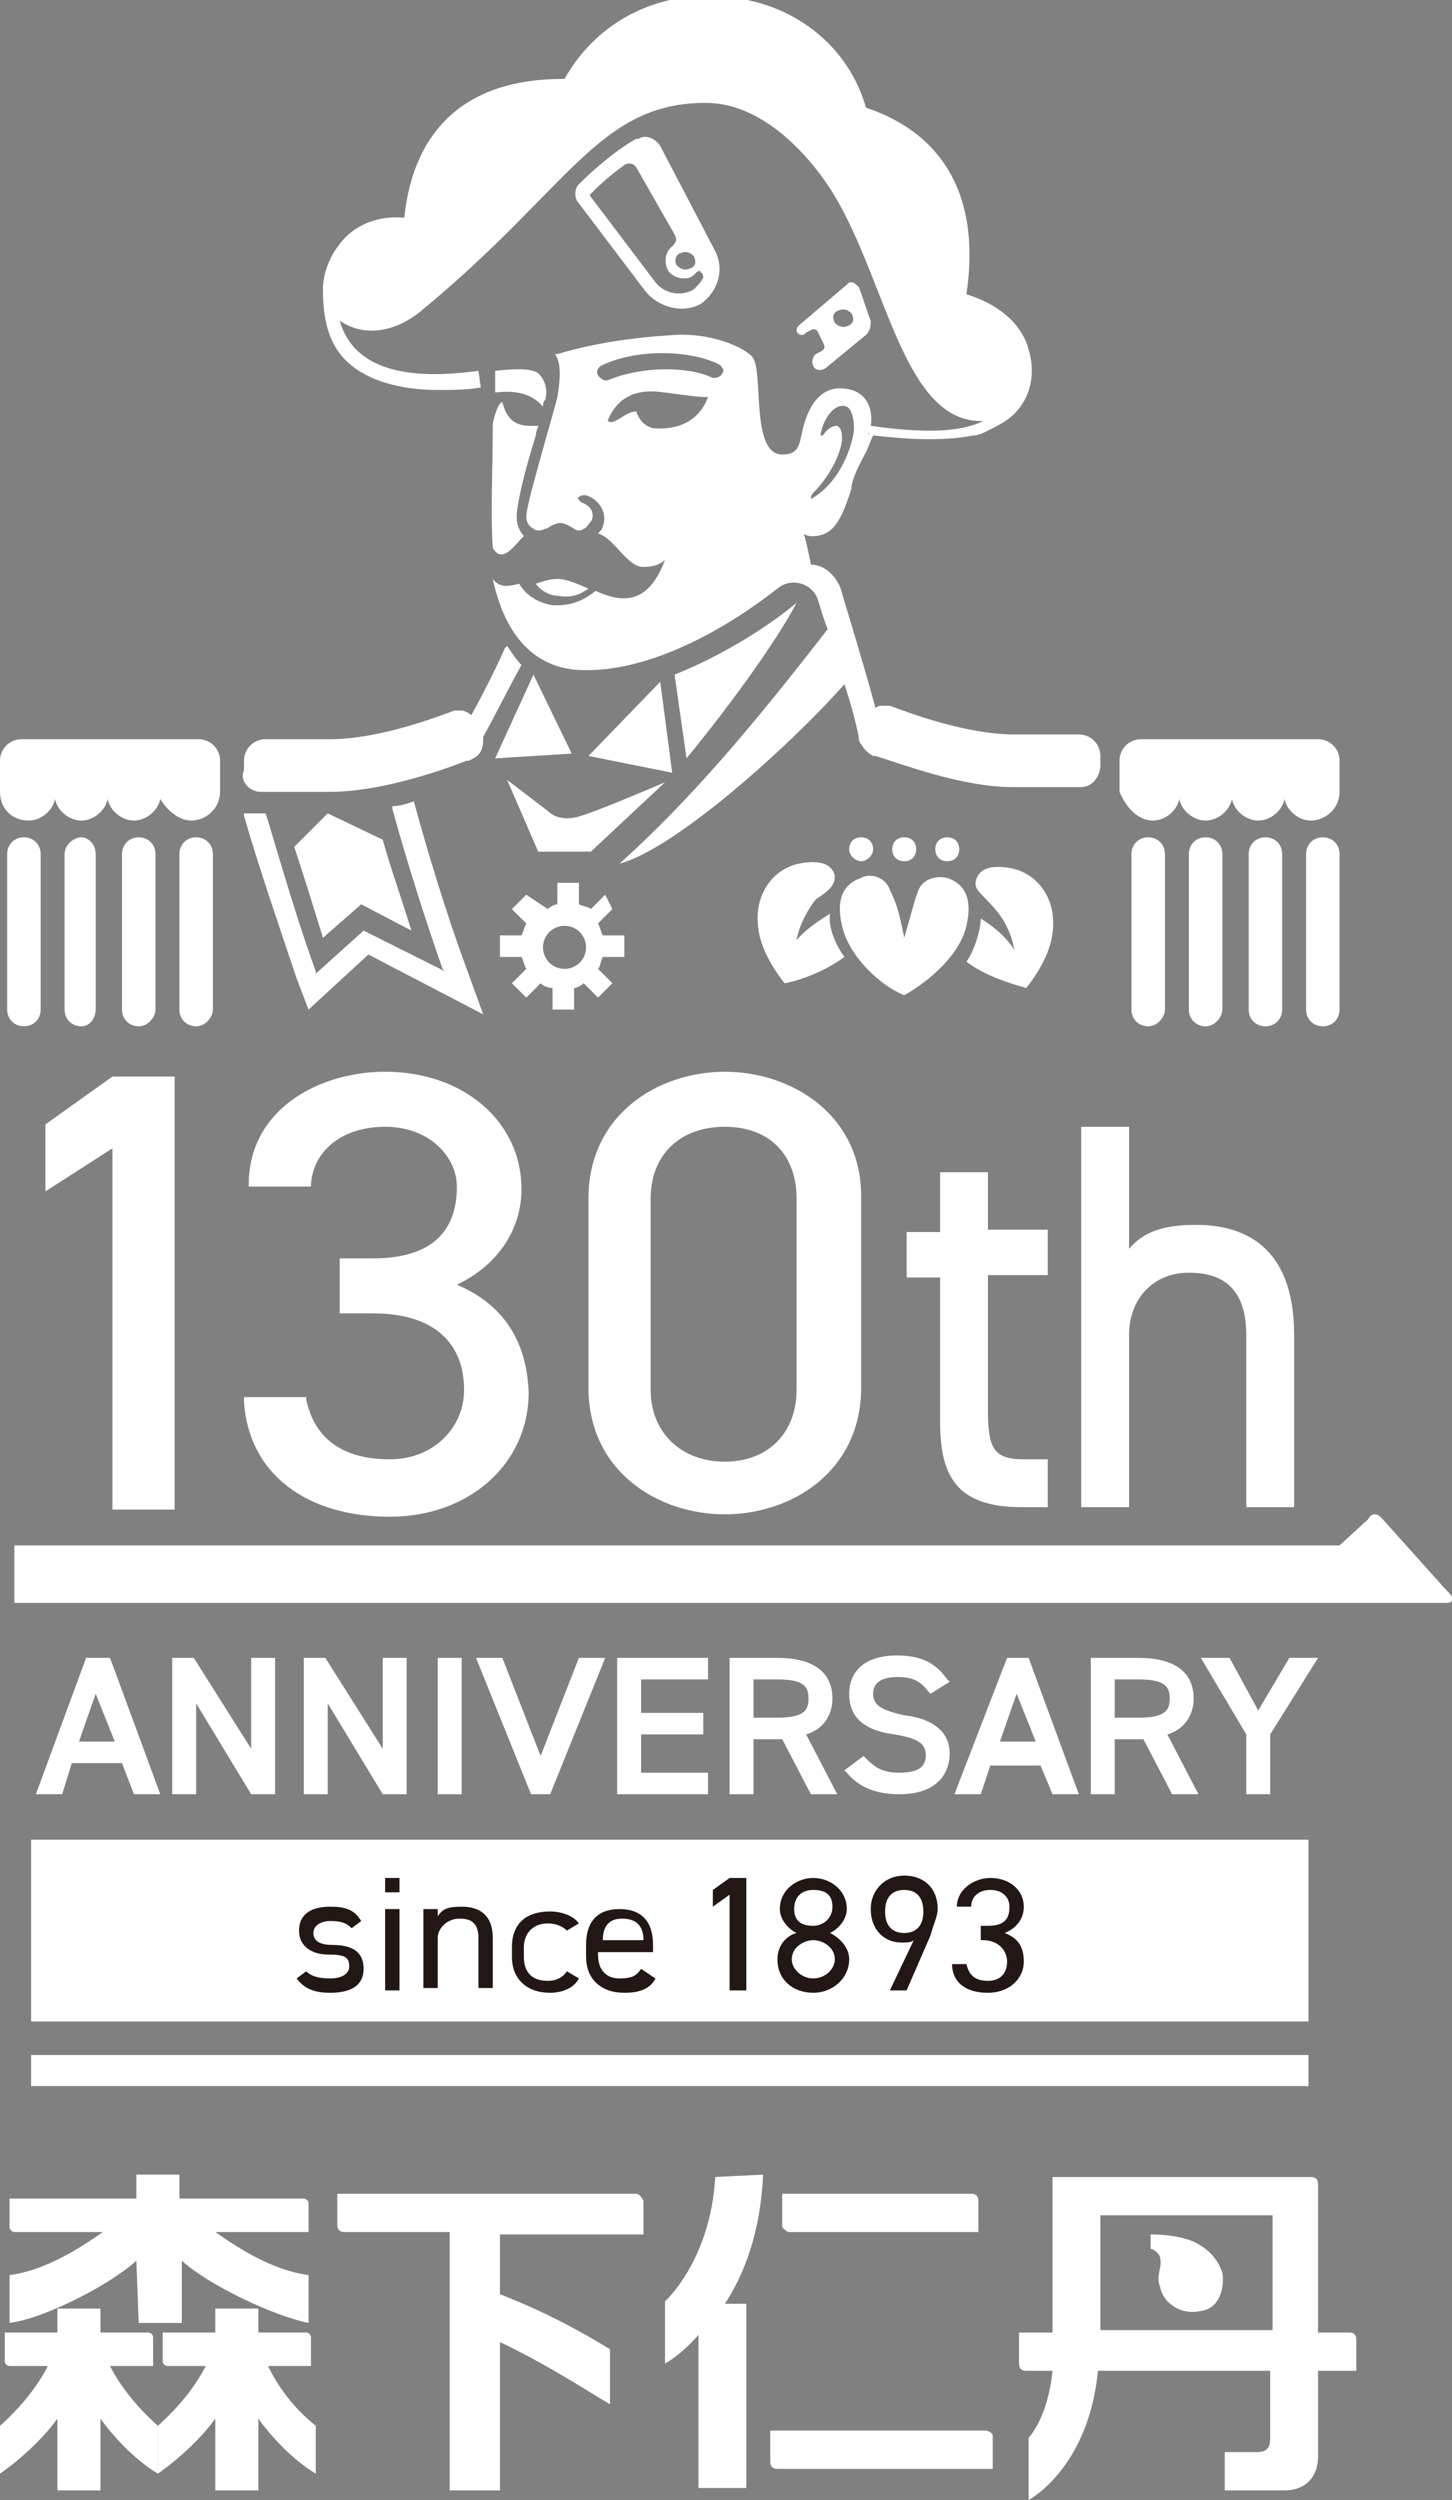 <?xml version="1.0" encoding="utf-8"?>
<!-- Generator: Adobe Illustrator 27.2.0, SVG Export Plug-In . SVG Version: 6.00 Build 0)  -->
<svg version="1.1" id="レイヤー_1" xmlns="http://www.w3.org/2000/svg" xmlns:xlink="http://www.w3.org/1999/xlink" x="0px"
	 y="0px" viewBox="0 0 60.7 104.5" style="enable-background:new 0 0 60.7 104.5;" xml:space="preserve">
<rect x="0" y="0" width="60.7" height="104.5" fill="#808080" stroke="none"/>
<style type="text/css">
	.st0{fill:#FFFFFF;}
	.st1{fill:#221714;}
</style>
<g>
	<defs>
		<rect id="SVGID_1_" x="-125.9" y="-592.1" width="595.3" height="841.9"/>
	</defs>
	<clipPath id="SVGID_00000047745885606691999950000011070642545185972643_">
		<use xlink:href="#SVGID_1_"  style="overflow:visible;"/>
	</clipPath>
</g>
<g>
	<g>
		<path class="st0" d="M55.3,35c-0.4,0-0.7,0.3-0.7,0.7v6.5c0,0.4,0.3,0.7,0.7,0.7s0.7-0.3,0.7-0.7v-6.5C56,35.3,55.7,35,55.3,35"/>
	</g>
	<g>
		<path class="st0" d="M52.2,35.7v6.5c0,0.4,0.3,0.7,0.7,0.7s0.7-0.3,0.7-0.7v-6.5c0-0.4-0.3-0.7-0.7-0.7S52.2,35.3,52.2,35.7"/>
	</g>
	<g>
		<path class="st0" d="M51.1,42.2v-6.5c0-0.4-0.3-0.7-0.7-0.7s-0.7,0.3-0.7,0.7v6.5c0,0.4,0.3,0.7,0.7,0.7S51.1,42.5,51.1,42.2"/>
	</g>
	<g>
		<path class="st0" d="M48.7,42.2v-6.5c0-0.4-0.3-0.7-0.7-0.7s-0.7,0.3-0.7,0.7v6.5c0,0.4,0.3,0.7,0.7,0.7S48.7,42.5,48.7,42.2"/>
	</g>
	<g>
		<path class="st0" d="M25.3,37.4l-0.6,0.6l0,0c-0.1-0.1-0.3-0.1-0.5-0.2h0v-0.9h-0.9v0.9h0c-0.1,0-0.3,0.1-0.4,0.2l0,0L22,37.4
			L21.4,38l0.6,0.6l0,0c-0.1,0.2-0.1,0.3-0.2,0.5v0h-0.9v0.9h0.9v0c0.1,0.2,0.1,0.3,0.2,0.5l0,0l-0.6,0.6l0.6,0.6l0.6-0.6l0,0
			c0.1,0.1,0.3,0.2,0.5,0.2h0v0.9h0.9v-0.9h0c0.1,0,0.3-0.1,0.4-0.2l0,0l0.6,0.6l0.6-0.6l-0.6-0.6l0,0c0.1-0.1,0.1-0.3,0.2-0.5v0
			h0.9v-0.9h-0.9v0c-0.1-0.2-0.1-0.3-0.2-0.5l0,0l0.6-0.6L25.3,37.4L25.3,37.4z M23.6,40.5c-0.5,0-0.9-0.4-0.9-0.9s0.4-0.9,0.9-0.9
			s0.9,0.4,0.9,0.9S24.1,40.5,23.6,40.5"/>
	</g>
	<g>
		<path class="st0" d="M34.9,36.6c-0.1-0.4-0.5-0.7-1.5-0.5s-1.9,1.2-1.7,2.7c0.1,0.9,0.7,1.8,1.1,2.3c0.6-0.1,1.7-0.5,2.5-1.1
			c-0.3-0.4-0.7-1.2-0.6-1.8c0,0-0.9,0.5-1.4,1.1c0,0,0.1-0.8,0.8-1.7C34.7,37.2,34.9,37,34.9,36.6"/>
	</g>
	<g>
		<path class="st0" d="M35.2,38.7c0.3,1.3,1.6,2.5,2.6,2.9c0.9-0.5,2.3-1.6,2.6-2.9c0.3-1.3-0.2-1.8-0.8-2c-0.4-0.1-1,0-1.2,0.5
			c-0.2,0.5-0.3,1-0.6,2c-0.2-1-0.3-1.4-0.6-2c-0.2-0.6-0.9-0.7-1.2-0.5C35.4,36.9,34.9,37.4,35.2,38.7"/>
	</g>
	<g>
		<path class="st0" d="M41,38.4c0,0.5-0.3,1.4-0.6,1.8c0.8,0.6,1.8,0.9,2.5,1.1c0.4-0.5,1-1.4,1.1-2.3c0.2-1.5-0.7-2.5-1.7-2.7
			s-1.4,0.1-1.5,0.5s0.2,0.5,0.8,1.2c0.7,0.8,0.8,1.7,0.8,1.7C41.9,38.9,41,38.4,41,38.4"/>
	</g>
	<g>
		<path class="st0" d="M38.3,35.5c0-0.3-0.2-0.5-0.5-0.5s-0.5,0.2-0.5,0.5s0.2,0.5,0.5,0.5S38.3,35.8,38.3,35.5"/>
	</g>
	<g>
		<path class="st0" d="M36.5,35.5c0-0.3-0.2-0.5-0.5-0.5s-0.5,0.2-0.5,0.5S35.8,36,36,36S36.5,35.8,36.5,35.5"/>
	</g>
	<g>
		<path class="st0" d="M40.1,35.5c0-0.3-0.2-0.5-0.5-0.5s-0.5,0.2-0.5,0.5s0.2,0.5,0.5,0.5S40.1,35.8,40.1,35.5"/>
	</g>
	<g>
		<path class="st0" d="M22.9,33.9l-1.7-1.3l1.3,3h2.2l3.1-2.9c0,0-2.8,1.2-3.5,1.4C23.7,34.3,23.2,34.2,22.9,33.9"/>
	</g>
	<g>
		<polygon class="st0" points="27.6,28.5 24.6,31.6 28.1,32.3 		"/>
	</g>
	<g>
		<polygon class="st0" points="20.7,31.7 23.9,31.5 22.3,28.2 		"/>
	</g>
	<g>
		<path class="st0" d="M28.2,28.2l0.5,3.5c1.8-2.2,3.7-4.8,4.6-6.5C32.1,26.2,30.2,27.4,28.2,28.2"/>
	</g>
	<g>
		<path class="st0" d="M22.7,17c0-0.1,0-0.2,0.1-0.3c0.1-0.4,0-0.8-0.3-1.1c-0.3-0.2-0.9-0.2-1.8-0.1c0,0.3,0,0.6,0,0.9
			c0,0,0.1,0,0.1,0C21.6,16.3,22.3,16.5,22.7,17"/>
	</g>
	<g>
		<path class="st0" d="M20.6,22.9c0.4,0.7,0.9-0.1,1.3-0.5c-0.2-0.2-0.3-0.5-0.3-0.8c0-0.5,0.3-1.8,0.8-3.4c0-0.2,0.1-0.3,0.1-0.4
			c-0.1,0-0.2,0-0.3,0c-0.6,0-1-0.2-1.2-1c-0.2,0.1-0.3,0.5-0.4,0.9C20.6,19.7,20.5,21.4,20.6,22.9"/>
	</g>
	<g>
		<path class="st0" d="M24.6,24.6c-0.5-0.2-0.9-0.4-1.3-0.4c-0.3,0-0.6,0.1-0.9,0.2c0.2,0.3,0.6,0.5,0.9,0.5
			C23.8,25,24.2,24.9,24.6,24.6"/>
	</g>
	<g>
		<path class="st0" d="M14.6,15.2c0.8,0.7,2.1,1.1,3.7,1.1c0.6,0,1.2,0,1.8-0.1l-0.1-0.7c-2.9,0.4-5.2,0-5.8-2.1
			c1,0.7,2.3,0.5,3.4-0.4c6.2-5.1,7.4-8.7,11.9-8.7c2.5,0,4.5,2.4,5.4,3.9c2.2,3.7,2.9,9.5,6.2,9.4c-1,0.5-2.6,0.5-4.7,0.2
			c0,0,0,0,0,0c0.1-0.6-0.1-1.3-0.8-1.5c-1.1-0.3-1.8,0.4-2.1,1.9c-0.1,0.5-0.2,0.8-0.8,0.8c-1.3,0-0.8-3.3-1.2-4
			c-0.1-0.3-1.5-1.1-3.3-1c-1.6,0.1-3.2,0.3-4.9,0.8c0,0,0,0-0.1,0c0.3,0.4,0.2,1.2,0.1,1.8c-0.1,0.4-0.3,1.1-0.5,1.8
			c-0.3,1.1-0.8,2.8-0.8,3.2c0,0.2,0.1,0.4,0.3,0.5c0.1,0.1,0.3,0.1,0.5,0c0.1,0,0.2-0.1,0.2-0.1c0.4-0.2,0.5-0.2,1,0.1
			c0.1,0.1,0.3,0.1,0.4,0c0.1,0,0.2-0.2,0.3-0.3c0.1-0.1,0.2-0.6-0.4-0.8c-0.1-0.1-0.2-0.2-0.1-0.2c0-0.1,0.2-0.1,0.3-0.1
			c0.6,0.2,0.9,0.8,0.7,1.3c0,0.1-0.1,0.2-0.2,0.3c0.7,0.2,1.2,1.4,1.9,1.4c0.4,0,0.7-0.1,0.9-0.3c-0.7,1.9-1.8,1.8-2.9,1.3
			c-0.5,0.4-1,0.6-1.6,0.6c-0.1,0-0.2,0-0.2,0c-0.6-0.1-1.1-0.4-1.4-0.9c-0.4,0.1-0.8,0.2-1.1-0.2c0.3,1.4,1.1,3.6,3.5,3.8
			c3.1,0.2,6.5-1.9,8.4-3.4c0.6-0.5,1.5-0.2,1.7,0.5c0.1,0.3,0.2,0.7,0.4,1.2c-3.1,4-5.7,7.1-8.7,9.8c2.3-0.6,7.1-4.9,9.4-7.5
			c0.3,0.9,0.5,1.7,0.6,2.2c0,0.1,0,0.2,0.1,0.3c0.1,0.2,0.3,0.4,0.5,0.5l0.1,0c1,0.3,3.6,1.3,5.7,1.3h2.9c0.5,0,0.8-0.5,0.8-0.9
			v-0.4c0-0.5-0.4-0.9-0.9-0.9h-2.7c-2,0-4.4-0.9-5.2-1.2l-0.1,0c-0.1,0-0.2,0-0.2,0c-0.1,0-0.2,0-0.3,0.1c-0.4-1.5-1.1-3.8-1.4-4.8
			c-0.1-0.5-0.6-1.2-1.3-1.2c-0.1-0.5-0.2-1-0.3-1.3c0.2,0.2,0.7,0.1,0.9,0c0.4-0.2,0.7-0.6,1.1-1.9l0-0.1c0.1-0.5,0.4-1,0.6-1.4
			c0.1-0.2,0.2-0.5,0.3-0.7c0.9,0.1,2.7,0.3,4.2,0c0.2,0,0.4-0.1,0.6-0.2c0.4-0.2,0.8-0.4,1.1-0.7c0,0,0,0,0,0
			c0.7-0.7,0.9-1.7,0.6-2.7c-0.3-1.1-1.3-1.9-2.6-2.3c0.6-4-0.9-6.7-4.2-7.8c-0.7-2.5-2.9-4.3-5.6-4.6c-2.9-0.4-5.6,0.9-7,3.4h-0.1
			c-3.9,0-6.2,2-6.6,5.8c-1.1-0.1-2.1,0.3-2.7,1.1c-0.4,0.5-0.7,1.2-0.7,1.9h0C13.5,13.5,13.8,14.5,14.6,15.2 M27.3,17.9
			c-0.4-0.1-0.6-0.4-0.7-0.7c-0.2,0-0.4,0.1-0.7,0.3c-0.2,0.1-0.3,0.2-0.5,0.1c0.3-0.8,1-1.4,2.3-1.2c0.2,0,1.3,0.2,1.9,0.2
			C29.3,17.4,28.6,18,27.3,17.9 M30.2,15.6c-0.1,0.2-0.3,0.2-0.4,0.2c-1-0.5-3-0.5-4.4,0.1c0,0-0.1,0-0.1,0c-0.1,0-0.2-0.1-0.3-0.2
			c-0.1-0.2,0-0.3,0.1-0.4c1.4-0.7,3.6-0.7,4.9-0.1C30.2,15.3,30.3,15.5,30.2,15.6 M35.7,17.9c0,0.4-0.4,2.1-1.7,2.9
			c-0.1,0.1-0.1,0-0.1,0c0,0,0-0.1,0.1-0.2c0.5-0.5,1.1-1.4,1.2-2.2c0-0.2,0-0.5-0.2-0.6c-0.2,0-0.4,0.1-0.6,0.4l0,0c0,0,0,0-0.1,0
			c0,0,0,0,0,0c0.1-0.7,0.6-1.4,1.1-1.2C35.6,17.1,35.7,17.5,35.7,17.9 M36.3,18.2c0,0,0-0.1,0-0.1C36.4,18.1,36.3,18.1,36.3,18.2"
			/>
	</g>
	<g>
		<path class="st0" d="M10.9,33.1h2.9c2.1,0,4.7-0.9,5.7-1.3l0.1,0c0.2-0.1,0.4-0.2,0.5-0.4c0.1-0.2,0.1-0.4,0.1-0.6
			c0.5-0.9,1.2-2.3,1.6-3c-0.2-0.2-0.4-0.5-0.6-0.8c0,0-0.1,0.1-0.1,0.1c-0.2,0.5-0.9,1.9-1.4,2.8c-0.1-0.1-0.3-0.2-0.4-0.2
			c-0.1,0-0.2,0-0.2,0l-0.1,0c-0.8,0.3-3.2,1.2-5.2,1.2h-2.7c-0.5,0-0.9,0.4-0.9,0.9v0.4C10,32.6,10.4,33.1,10.9,33.1"/>
	</g>
	<g>
		<path class="st0" d="M15.1,37.8l2.1,1.1c-0.4-1.3-0.9-2.7-1.2-3.8L13.7,34l-1.4,1.4c0.4,1.2,0.8,2.5,1.2,3.8L15.1,37.8L15.1,37.8z
			"/>
	</g>
	<g>
		<path class="st0" d="M11.1,34h-0.9l0,0.1c0.6,2.1,1.5,4.7,2.2,6.8l0.5,1.3l2.5-2.3l4.8,2.5l-0.8-2.2c-0.7-1.9-1.5-4.5-2.1-6.7
			c-0.3,0.1-0.6,0.2-0.9,0.2l0,0.1c0.6,2.2,1.4,4.7,2.1,6.7l0.1,0.1l-3.4-1.7l-2,1.8l0-0.1c-0.7-1.9-1.4-4.3-2-6.3L11.1,34L11.1,34z
			"/>
	</g>
	<g>
		<path class="st0" d="M48.2,34.3c0.5,0,1-0.4,1.1-0.9c0.1,0.5,0.6,0.9,1.1,0.9s1-0.4,1.1-0.9c0.1,0.5,0.6,0.9,1.1,0.9
			s1-0.4,1.1-0.9c0.1,0.5,0.6,0.9,1.1,0.9c0.6,0,1.2-0.5,1.2-1.2v-1.3c0-0.5-0.4-0.9-0.9-0.9h-7.4c-0.5,0-0.9,0.4-0.9,0.9v1.3
			C47.1,33.8,47.6,34.3,48.2,34.3"/>
	</g>
	<g>
		<path class="st0" d="M8.9,42.2v-6.5c0-0.4-0.3-0.7-0.7-0.7s-0.7,0.3-0.7,0.7v6.5c0,0.4,0.3,0.7,0.7,0.7S8.9,42.5,8.9,42.2"/>
	</g>
	<g>
		<path class="st0" d="M6.5,42.2v-6.5c0-0.4-0.3-0.7-0.7-0.7s-0.7,0.3-0.7,0.7v6.5c0,0.4,0.3,0.7,0.7,0.7S6.5,42.5,6.5,42.2"/>
	</g>
	<g>
		<path class="st0" d="M2.7,35.7v6.5c0,0.4,0.3,0.7,0.7,0.7S4,42.5,4,42.2v-6.5C4,35.3,3.7,35,3.4,35S2.7,35.3,2.7,35.7"/>
	</g>
	<g>
		<path class="st0" d="M1,35c-0.4,0-0.7,0.3-0.7,0.7v6.5c0,0.4,0.3,0.7,0.7,0.7s0.7-0.3,0.7-0.7v-6.5C1.7,35.3,1.4,35,1,35"/>
	</g>
	<g>
		<path class="st0" d="M1.2,34.3c0.5,0,1-0.4,1.1-0.9c0.1,0.5,0.6,0.9,1.1,0.9s1-0.4,1.1-0.9c0.1,0.5,0.6,0.9,1.1,0.9s1-0.4,1.1-0.9
			C7,33.9,7.5,34.3,8,34.3c0.6,0,1.2-0.5,1.2-1.2v-1.3c0-0.5-0.4-0.9-0.9-0.9H0.9c-0.5,0-0.9,0.4-0.9,0.9v1.3
			C0,33.8,0.5,34.3,1.2,34.3"/>
	</g>
	<g>
		<path class="st0" d="M29.3,12.7c0.7-0.5,1-1.4,0.6-2.2l-2.3-4.4c-0.2-0.3-0.6-0.5-0.9-0.3c0,0-0.1,0-0.1,0
			c-0.9,0.5-1.9,1.4-2.4,1.9c-0.2,0.2-0.2,0.6,0,0.8l2.8,3.7C27.6,12.9,28.6,13.1,29.3,12.7 M28.4,10.6c0.2-0.1,0.4-0.1,0.6,0.1
			c0.1,0.2,0.1,0.4-0.1,0.5c-0.2,0.1-0.4,0.1-0.6-0.1C28.2,11,28.2,10.7,28.4,10.6 M24.7,8.1c0.3-0.3,0.7-0.7,1.4-1.2
			c0.1-0.1,0.4-0.1,0.5,0.1l1.6,2.8c0.1,0.2,0.1,0.3-0.1,0.5c-0.4,0.3-0.3,0.9-0.1,1.1c0.3,0.3,0.8,0.3,1,0.1c0,0,0.1-0.1,0.1-0.1
			c0.1-0.1,0.2-0.1,0.2,0c0.1,0,0.1,0.2,0.1,0.2c-0.1,0.2-0.2,0.3-0.4,0.5c-0.5,0.3-1.2,0.2-1.6-0.3l-2.8-3.7
			C24.7,8.2,24.7,8.1,24.7,8.1"/>
	</g>
	<g>
		<path class="st0" d="M34.1,14.8c-0.1,0.1-0.2,0.3-0.1,0.5s0.3,0.2,0.5,0.1l1.7-1.4c0.2-0.2,0.2-0.4,0.2-0.6
			c-0.1-0.2-0.4-1.2-0.5-1.4c-0.1-0.1-0.2-0.2-0.3-0.2c-0.1,0-0.1,0-0.2,0.1l-2,1.7c0,0-0.1,0.1-0.1,0.2c0,0.1,0.1,0.2,0.2,0.2
			c0.1,0,0.1,0,0.2-0.1l0.2-0.1c0.1-0.1,0.3,0,0.3,0.1l0.2,0.4c0.1,0.2,0.1,0.3-0.1,0.4L34.1,14.8L34.1,14.8z M35,13
			c0.2-0.1,0.4-0.1,0.6,0.1c0.1,0.2,0.1,0.4-0.1,0.5c-0.2,0.1-0.4,0.1-0.6-0.1C34.8,13.3,34.8,13.1,35,13"/>
	</g>
	<g>
		<path class="st0" d="M29.9,91c-0.2,3.5-2.1,5.2-2.1,5.2v2.6c0,0,0.6-0.3,1.4-1.2v6.4h2v-7.7h-0.9c0.8-1.2,1.5-3,1.6-5.4L29.9,91
			L29.9,91z"/>
	</g>
	<g>
		<path class="st0" d="M51.1,95c-0.2-0.6-0.6-1-1.2-1.3c-0.5-0.2-1.1-0.3-1.8-0.3v0.6c0.1,0,0.4,0.2,0.4,0.4c0.1,0.4-0.2,0.7,0,1.2
			c0.1,0.6,0.8,1.2,1.7,1C51,96.5,51.2,95.6,51.1,95"/>
	</g>
	<g>
		<path class="st0" d="M4.6,98.9h1.8v-1.2c0-0.1-0.1-0.2-0.2-0.2h-2v-1H2.4v1H0.2v1.2c0,0.1,0.1,0.2,0.2,0.2h1.6
			c-0.4,0.8-1.1,1.7-2,2.5v2c1-0.7,1.9-1.6,2.4-2.3v3h1.8v-3c0.5,0.7,1.4,1.7,2.4,2.3v-2C5.7,100.6,5,99.7,4.6,98.9"/>
	</g>
	<g>
		<path class="st0" d="M11.2,98.9H13v-1.2c0-0.1-0.1-0.2-0.2-0.2h-2v-1H9v1H6.8v1.2c0,0.1,0.1,0.2,0.2,0.2h1.6
			c-0.4,0.8-1.1,1.7-2,2.5v2c1-0.7,1.9-1.6,2.4-2.3v3h1.8v-3c0.5,0.7,1.4,1.7,2.4,2.3v-2C12.2,100.6,11.6,99.7,11.2,98.9"/>
	</g>
	<g>
		<path class="st0" d="M33,93.3h7.9V92c0-0.2-0.1-0.3-0.3-0.3l0,0h-7.9v1.4C32.8,93.2,32.9,93.3,33,93.3"/>
	</g>
	<g>
		<path class="st0" d="M56.7,97.8L56.7,97.8c0-0.2-0.1-0.3-0.3-0.3h-1.3v-6.2c0-0.2-0.1-0.3-0.3-0.3H44v6.5h-1.4v1.3l0,0
			c0,0.2,0.1,0.3,0.3,0.3l0,0H44c-0.2,2-1,2.8-1,2.8v2.6c0,0,2.5-1.3,2.9-5.4h7.2v2.8l0,0c0,0.4-0.1,0.6-0.6,0.6l0,0h-1.3v1.6h1.9
			h0.6h0c0.9,0,1.4-0.6,1.4-1.4v-3.6h1.6L56.7,97.8L56.7,97.8z M46,92.6h7.2v4.8H46V92.6z"/>
	</g>
	<g>
		<path class="st0" d="M26.6,91.7H14.1V93l0,0c0,0.2,0.1,0.3,0.3,0.3h4.4v10.8h2.1v-6.2c2.1,1,3.9,2.2,4.6,2.6v-2.3
			c-1.3-0.8-2.8-1.6-4.6-2.3v-2.5h6v-1.4C26.8,91.8,26.7,91.7,26.6,91.7"/>
	</g>
	<g>
		<path class="st0" d="M5.8,97.1h1.8v-2.6c1.1,1,3.8,2.3,5.3,2.6v-2c-1.5-0.2-2.9-1.1-3.9-1.8h3.9v-1.2c0-0.1-0.1-0.2-0.2-0.2H7.5
			v-1H5.7v1H0.4v1.2c0,0.1,0.1,0.2,0.2,0.2h3.7c-1,0.7-2.4,1.6-3.9,1.8v2c1.5-0.2,4.2-1.6,5.3-2.6L5.8,97.1L5.8,97.1z"/>
	</g>
	<g>
		<path class="st0" d="M41.2,101.6L41.2,101.6h-9v1.3l0,0c0,0.2,0.1,0.3,0.3,0.3h9v-1.4C41.5,101.7,41.3,101.6,41.2,101.6"/>
	</g>
	<g>
		<rect x="1.3" y="76.9" class="st0" width="53.4" height="7.6"/>
	</g>
	<g>
		<rect x="1.3" y="85.9" class="st0" width="53.4" height="1.3"/>
	</g>
	<g>
		<polygon class="st0" points="1.9,47 1.9,49.8 4.7,48 4.7,63.1 7.3,63.1 7.3,45 4.7,45 		"/>
	</g>
	<g>
		<path class="st0" d="M19.1,53.7c1.7-0.8,2.7-2.3,2.7-4c0-2.8-2.4-4.9-5.7-4.9c-2.8,0-5.7,1.6-5.7,4.7v0.1H13v-0.1
			c0.1-1.4,1.3-2.4,3.1-2.4c1.9,0,3,1.3,3,2.5c0,2-1.2,3-3.5,3h-1.4v2.3h1.4c2.5,0,3.8,1.2,3.8,3.2c0,1.6-1.3,2.9-3.1,2.9
			c-2.7,0-3.3-1.6-3.5-2.5l0-0.1h-2.6v0.2c0.2,3,2.6,4.8,6.1,4.8c3.3,0,5.8-2.2,5.8-5.2C22,55.5,20.5,54.3,19.1,53.7"/>
	</g>
	<g>
		<path class="st0" d="M30.3,44.8c-2.8,0-5.7,1.8-5.7,5.3V58c0,3.5,2.9,5.3,5.7,5.3S36,61.5,36,58v-8C36,46.6,33.1,44.8,30.3,44.8
			 M27.2,50.1c0-1.8,1.2-3,3.1-3s3,1.2,3,3v8c0,1.8-1.2,3-3,3s-3.1-1.2-3.1-3V50.1z"/>
	</g>
	<g>
		<path class="st0" d="M41.3,49h-2v2.5h-1.4v1.9h1.4v6c0,2.2,0.6,3.6,3.4,3.6h1.1v-2h-1c-1.3,0-1.5-0.5-1.5-2.1v-5.6h2.5v-1.9h-2.5
			L41.3,49L41.3,49z"/>
	</g>
	<g>
		<path class="st0" d="M50,51.2c-1.4,0-2.2,0.3-2.8,1v-5.1h-2V63h2v-7.2c0-1.5,1-2.6,2.5-2.6c1,0,2.4,0.3,2.4,2.6V63h2v-7.2
			C54.1,52,51.9,51.2,50,51.2"/>
	</g>
	<g>
		<path class="st1" d="M14.7,80.6c-0.2-0.2-0.4-0.3-0.9-0.3c-0.4,0-0.7,0.2-0.7,0.5c0,0.4,0.4,0.5,0.8,0.5c0.7,0,1.3,0.2,1.3,1
			c0,0.6-0.4,1-1.4,1c-0.7,0-1.1-0.2-1.4-0.6l0.4-0.3c0.2,0.2,0.5,0.3,1,0.3c0.5,0,0.8-0.2,0.8-0.5c0-0.4-0.2-0.5-0.9-0.5
			c-0.6,0-1.2-0.3-1.2-1c0-0.6,0.4-1,1.3-1c0.6,0,1,0.1,1.3,0.6L14.7,80.6L14.7,80.6z"/>
	</g>
	<g>
		<path class="st1" d="M16.1,78.5h0.6v0.6h-0.6V78.5z M16.1,79.8h0.6v3.4h-0.6V79.8z"/>
	</g>
	<g>
		<path class="st1" d="M17.7,79.8h0.6v0.3c0.2-0.3,0.4-0.4,1-0.4c0.8,0,1.3,0.4,1.3,1.3v2.1H20v-2.1c0-0.7-0.4-0.8-0.8-0.8
			c-0.5,0-0.9,0.4-0.9,0.8v2.1h-0.6V79.8z"/>
	</g>
	<g>
		<path class="st1" d="M24.2,82.7c-0.2,0.4-0.7,0.6-1.2,0.6c-1,0-1.6-0.6-1.6-1.5v-0.4c0-1,0.6-1.5,1.6-1.5c0.5,0,1,0.2,1.2,0.5
			l-0.5,0.3c-0.2-0.2-0.5-0.3-0.8-0.3c-0.6,0-1,0.4-1,1v0.4c0,0.6,0.3,1,1,1c0.3,0,0.6-0.1,0.8-0.4L24.2,82.7L24.2,82.7z"/>
	</g>
	<g>
		<path class="st1" d="M27.4,82.7c-0.2,0.4-0.6,0.6-1.3,0.6c-1,0-1.6-0.6-1.6-1.5v-0.5c0-1,0.5-1.5,1.4-1.5s1.4,0.5,1.4,1.5v0.3
			h-2.3v0.1c0,0.6,0.3,1,0.9,1c0.5,0,0.7-0.1,0.9-0.4L27.4,82.7L27.4,82.7z M25.2,81.1h1.7c0-0.6-0.3-0.9-0.9-0.9
			S25.2,80.6,25.2,81.1"/>
	</g>
	<g>
		<polygon class="st1" points="31.2,83.2 30.5,83.2 30.5,79.2 29.8,79.7 29.8,79 30.5,78.5 31.2,78.5 		"/>
	</g>
	<g>
		<path class="st1" d="M33.3,80.8c-0.4-0.2-0.7-0.6-0.7-1c0-0.8,0.7-1.3,1.4-1.3s1.4,0.5,1.4,1.3c0,0.4-0.3,0.8-0.7,1
			c0.4,0.2,0.8,0.6,0.8,1.1c0,0.8-0.7,1.4-1.5,1.4s-1.5-0.5-1.5-1.4C32.5,81.3,32.9,80.9,33.3,80.8 M34,82.7c0.5,0,0.9-0.4,0.9-0.8
			c0-0.5-0.5-0.8-0.9-0.8s-0.9,0.3-0.9,0.8C33.1,82.3,33.5,82.7,34,82.7 M34,80.5c0.4,0,0.8-0.3,0.8-0.8S34.5,79,34,79
			s-0.8,0.3-0.8,0.8S33.5,80.5,34,80.5"/>
	</g>
	<g>
		<path class="st1" d="M38.2,81.1c-0.1,0.1-0.3,0.1-0.5,0.1c-0.8,0-1.3-0.6-1.3-1.4c0-0.8,0.6-1.4,1.4-1.4s1.4,0.5,1.4,1.4
			c0,0.3-0.2,0.7-0.3,1.1l-1,2.3h-0.7L38.2,81.1L38.2,81.1z M37.8,79c-0.5,0-0.8,0.3-0.8,0.9s0.3,0.9,0.8,0.9s0.8-0.3,0.8-0.9
			S38.3,79,37.8,79"/>
	</g>
	<g>
		<path class="st1" d="M41,80.5h0.3c0.7,0,0.9-0.3,0.9-0.8c0-0.4-0.3-0.7-0.8-0.7s-0.8,0.3-0.8,0.7H40c0-0.7,0.7-1.2,1.4-1.2
			c0.8,0,1.4,0.5,1.4,1.2c0,0.5-0.3,0.9-0.8,1.1c0.5,0.2,0.8,0.5,0.8,1.2c0,0.7-0.6,1.3-1.5,1.3c-1,0-1.5-0.5-1.5-1.2h0.6
			c0.1,0.4,0.3,0.7,0.9,0.7c0.5,0,0.8-0.3,0.8-0.8c0-0.5-0.4-0.9-1-0.9H41V80.5L41,80.5z"/>
	</g>
	<g>
		<path class="st0" d="M3.6,69.3L1.5,75h1.1L3,73.7h2.1L5.6,75h1.1l-2.1-5.7H3.6L3.6,69.3z M4.8,72.8H3.3l0.7-2L4.8,72.8z"/>
	</g>
	<g>
		<polygon class="st0" points="10.5,73.1 8.1,69.3 7.2,69.3 7.2,75 8.2,75 8.2,71.2 10.5,75 11.5,75 11.5,69.3 10.5,69.3 		"/>
	</g>
	<g>
		<polygon class="st0" points="16,73.1 13.6,69.3 12.7,69.3 12.7,75 13.7,75 13.7,71.2 16,75 17,75 17,69.3 16,69.3 		"/>
	</g>
	<g>
		<rect x="18.3" y="69.3" class="st0" width="1" height="5.7"/>
	</g>
	<g>
		<polygon class="st0" points="22.6,73.4 21,69.3 19.9,69.3 22.2,75 23,75 25.3,69.3 24.2,69.3 		"/>
	</g>
	<g>
		<polygon class="st0" points="25.8,75 29.6,75 29.6,74.1 26.8,74.1 26.8,72.5 29.4,72.5 29.4,71.6 26.8,71.6 26.8,70.2 29.6,70.2 
			29.6,69.3 25.8,69.3 		"/>
	</g>
	<g>
		<path class="st0" d="M34.8,71c0-1.1-0.8-1.7-2.3-1.7h-2V75h1v-2.3h1.2l1.2,2.3H35l-1.3-2.5C34.4,72.3,34.8,71.7,34.8,71
			 M31.5,70.2h1c1.1,0,1.3,0.3,1.3,0.8s-0.2,0.8-1.3,0.8h-1V70.2z"/>
	</g>
	<g>
		<path class="st0" d="M37.8,71.7c-0.9-0.2-1.3-0.4-1.3-0.9c0-0.6,0.6-0.7,1-0.7c0.7,0,1,0.2,1.3,0.6l0.1,0.1l0.8-0.5l-0.1-0.1
			c-0.5-0.7-1.1-1-2.1-1c-1.5,0-2,0.8-2,1.6c0,0.7,0.3,1.5,1.9,1.7c1.2,0.2,1.3,0.5,1.3,0.9c0,0.5-0.4,0.7-1.1,0.7
			c-0.7,0-1-0.2-1.4-0.6l-0.1-0.1L35.3,74l0.1,0.1c0.5,0.6,1.2,0.9,2.2,0.9c1.6,0,2.1-0.9,2.1-1.7C39.7,72.2,38.7,71.8,37.8,71.7"/>
	</g>
	<g>
		<path class="st0" d="M42.1,69.3L39.9,75H41l0.4-1.2h2.1L44,75h1.1l-2.1-5.7H42.1L42.1,69.3z M43.3,72.8h-1.5l0.7-2L43.3,72.8z"/>
	</g>
	<g>
		<path class="st0" d="M49.9,71c0-1.1-0.8-1.7-2.3-1.7h-2V75h1v-2.3h1.2L49,75h1.1l-1.3-2.5C49.5,72.3,49.9,71.7,49.9,71 M46.6,70.2
			h1c1.1,0,1.3,0.3,1.3,0.8s-0.2,0.8-1.3,0.8h-1V70.2z"/>
	</g>
	<g>
		<polygon class="st0" points="53.9,69.3 52.6,71.5 51.4,69.3 50.2,69.3 52.1,72.5 52.1,75 53.1,75 53.1,72.5 55.1,69.3 		"/>
	</g>
	<g>
		<path class="st0" d="M60.4,66.4l-2.6-2.9c-0.1-0.1-0.2-0.2-0.3-0.2s-0.2,0-0.3,0.2l-1.2,1.1H0.6V67h59.9c0.2,0,0.2-0.1,0.2-0.2
			S60.6,66.6,60.4,66.4"/>
	</g>
</g>
</svg>
